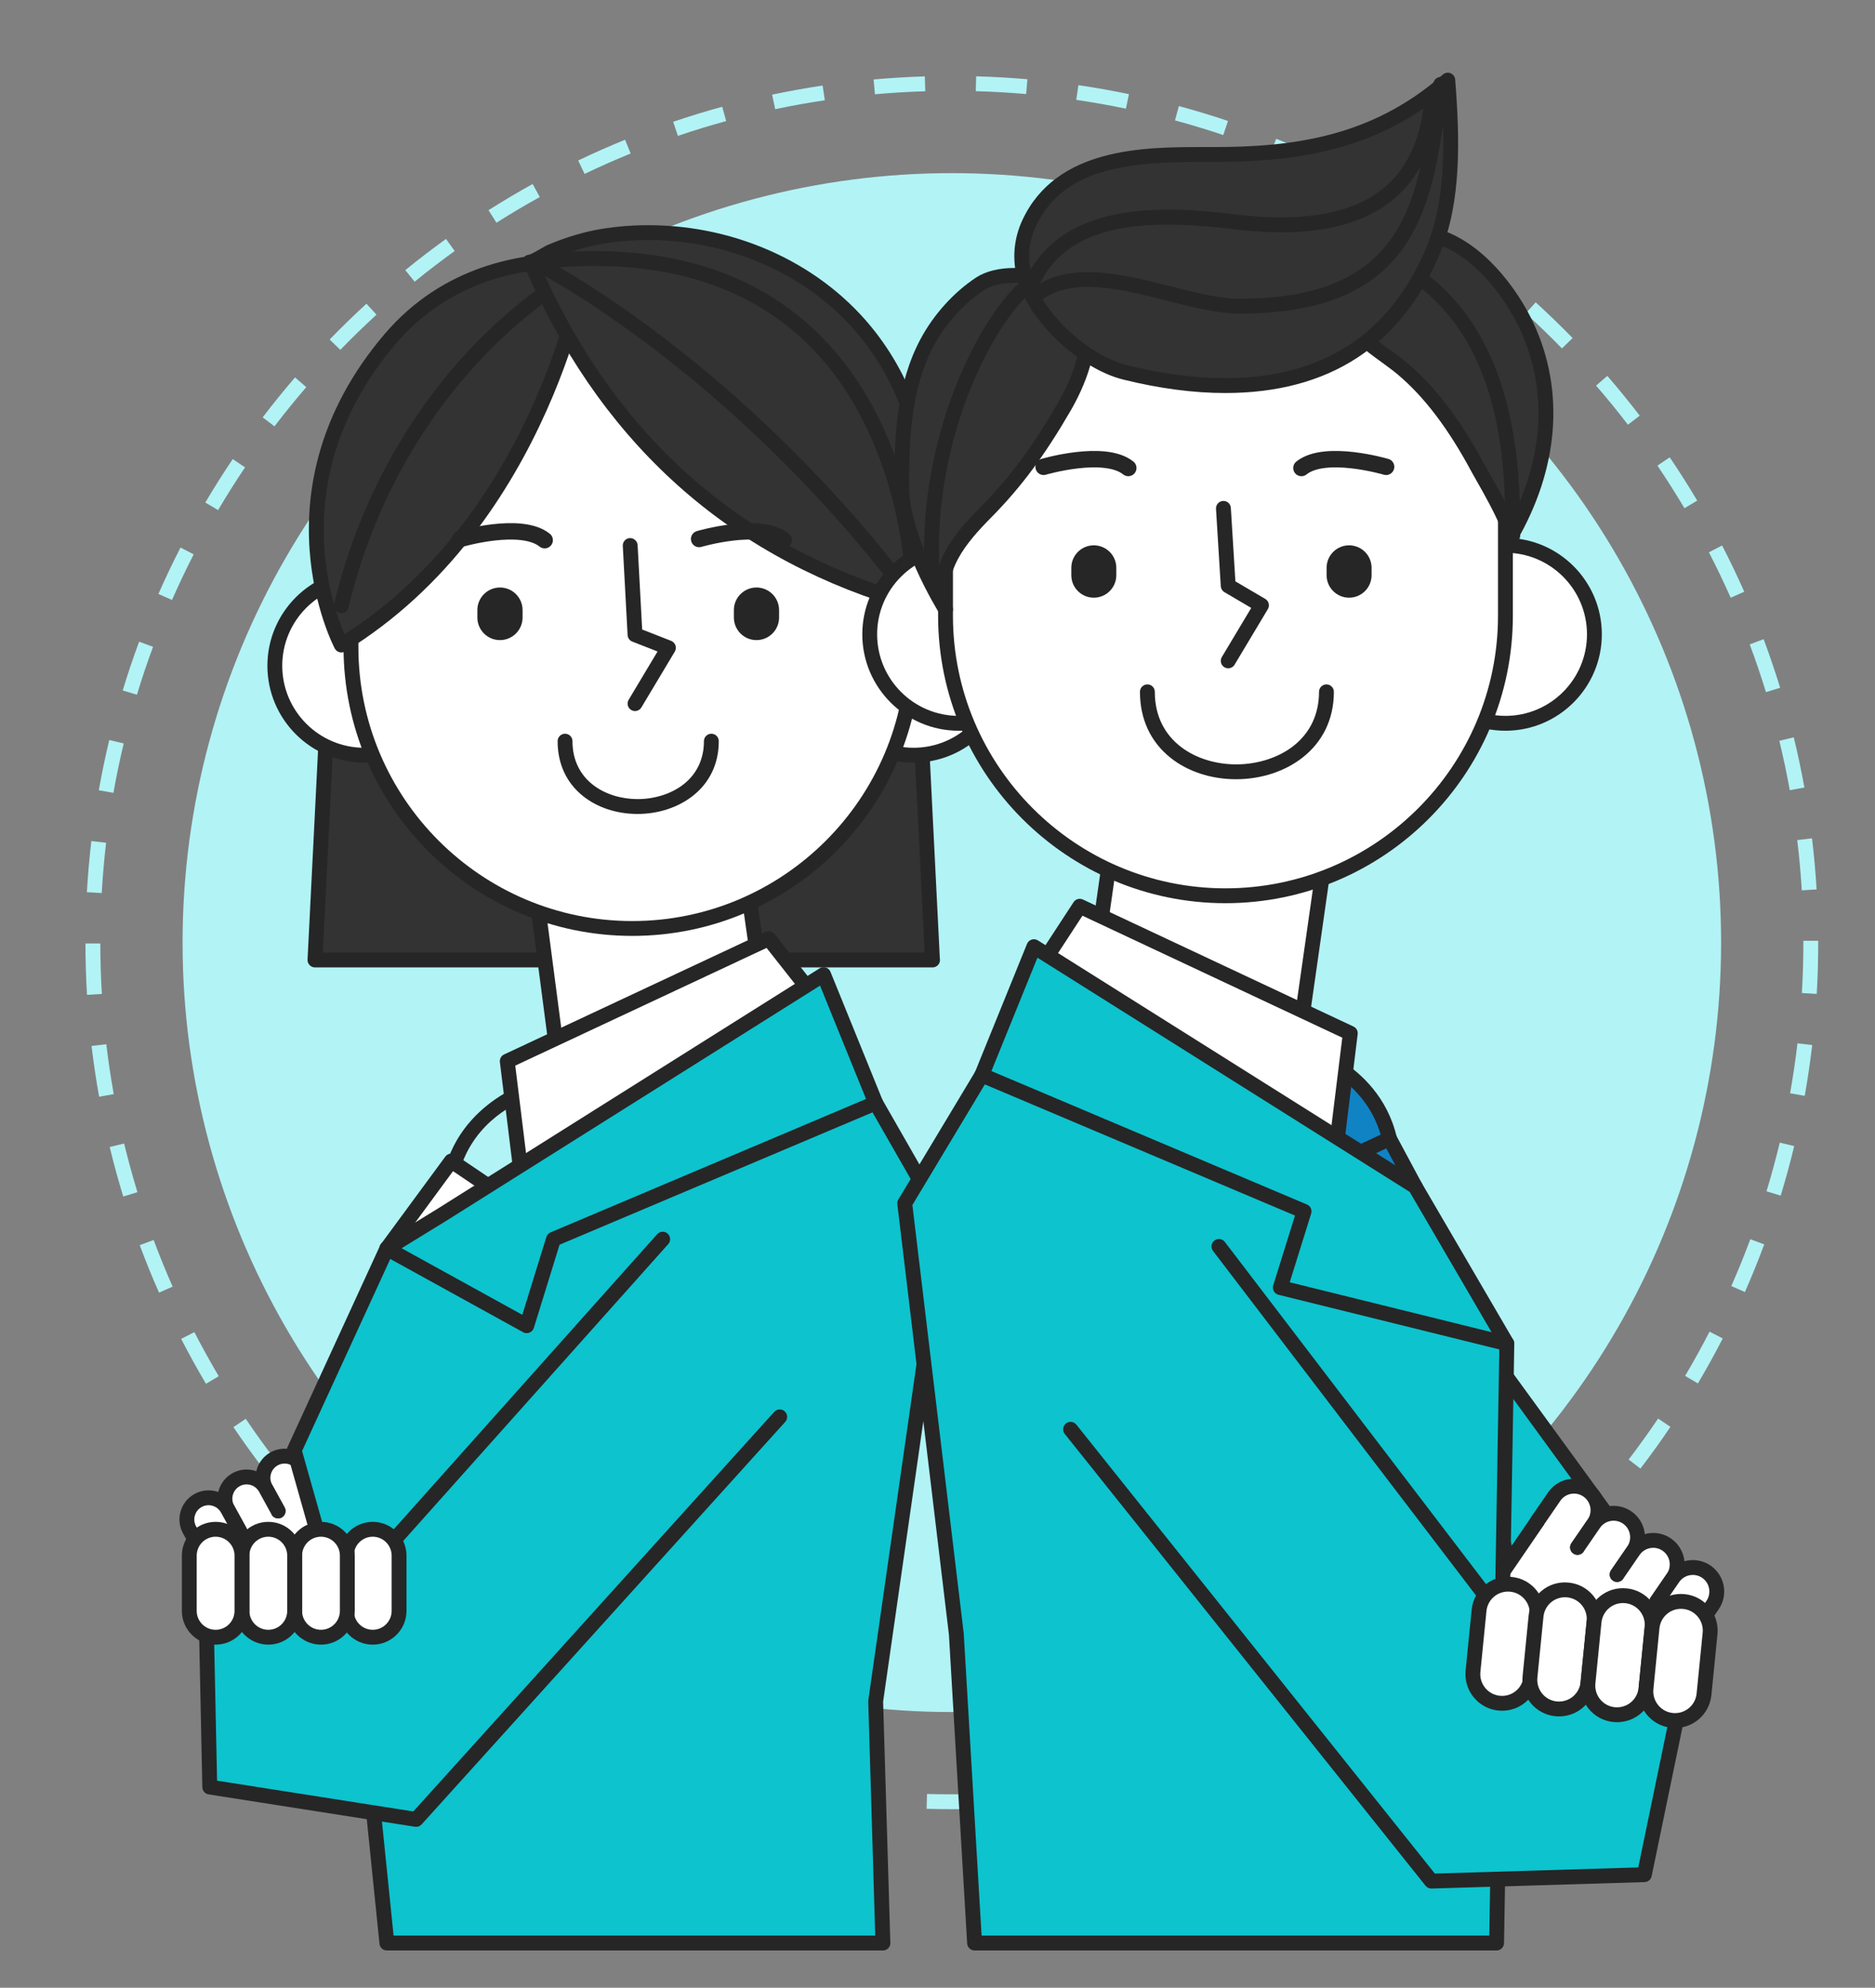 <?xml version="1.0" encoding="iso-8859-1"?>
<!-- Generator: Adobe Illustrator 16.0.0, SVG Export Plug-In . SVG Version: 6.00 Build 0)  -->
<!DOCTYPE svg PUBLIC "-//W3C//DTD SVG 1.1//EN" "http://www.w3.org/Graphics/SVG/1.1/DTD/svg11.dtd">
<svg version="1.1" id="&#x5716;&#x5C64;_1" xmlns="http://www.w3.org/2000/svg" xmlns:xlink="http://www.w3.org/1999/xlink" x="0px"
	 y="0px" width="228.333px" height="242px" viewBox="0 0 228.333 242" style="enable-background:new 0 0 228.333 242;"
	 xml:space="preserve">
<rect x="0" y="0" width="228.333" height="242" fill="#808080" stroke="none"/>
<g>
	<g>
		<g>
			<g>
				<g>
					<g>
						<path style="fill:#B2F3F6;" d="M115.913,220.264c-1.025,0-2.061-0.015-3.076-0.045l0.053-1.808
							c2.027,0.058,4.1,0.057,6.146-0.002l0.053,1.807C118.032,220.248,116.965,220.264,115.913,220.264z M106.598,219.858
							c-2.07-0.181-4.16-0.427-6.209-0.729l0.264-1.789c2.014,0.296,4.066,0.537,6.102,0.716L106.598,219.858z M125.329,219.85
							l-0.16-1.803c2.035-0.181,4.088-0.423,6.102-0.723l0.264,1.789C129.487,219.418,127.397,219.667,125.329,219.85z
							 M94.235,218.035c-2.033-0.425-4.078-0.914-6.078-1.46l0.475-1.745c1.967,0.534,3.977,1.018,5.973,1.435L94.235,218.035z
							 M137.688,218.013l-0.369-1.771c1.992-0.418,4-0.902,5.971-1.439l0.477,1.745C141.76,217.095,139.717,217.588,137.688,218.013
							z M82.176,214.754c-1.971-0.663-3.947-1.396-5.875-2.179l0.681-1.676c1.893,0.768,3.834,1.487,5.77,2.141L82.176,214.754z
							 M149.745,214.722l-0.58-1.714c1.934-0.654,3.871-1.375,5.758-2.142l0.682,1.677
							C153.684,213.324,151.713,214.057,149.745,214.722z M70.574,210.053c-1.877-0.896-3.751-1.857-5.569-2.861l0.875-1.584
							c1.787,0.987,3.629,1.932,5.473,2.812L70.574,210.053z M161.315,210.022l-0.779-1.633c1.838-0.878,3.674-1.821,5.457-2.806
							l0.873,1.582C165.053,208.168,163.186,209.129,161.315,210.022z M59.62,204.007c-1.76-1.111-3.504-2.287-5.188-3.498
							l1.057-1.468c1.652,1.188,3.368,2.344,5.098,3.437L59.62,204.007z M172.243,203.985l-0.969-1.528
							c1.725-1.092,3.436-2.247,5.09-3.436l1.057,1.469C175.737,201.699,173.995,202.875,172.243,203.985z M49.464,196.714
							c-1.615-1.312-3.21-2.686-4.737-4.083l1.221-1.335c1.502,1.375,3.068,2.725,4.656,4.013L49.464,196.714z M182.385,196.695
							l-1.141-1.404c1.578-1.283,3.145-2.633,4.65-4.012l1.223,1.335C185.584,194.017,183.991,195.39,182.385,196.695z
							 M40.239,188.278c-1.449-1.491-2.869-3.042-4.222-4.61l1.37-1.182c1.329,1.541,2.726,3.064,4.149,4.53L40.239,188.278z
							 M191.604,188.259l-1.299-1.26c1.42-1.464,2.818-2.989,4.15-4.533l1.369,1.181
							C194.469,185.218,193.047,186.77,191.604,188.259z M32.075,178.821c-1.262-1.647-2.489-3.354-3.65-5.072l1.5-1.014
							c1.14,1.689,2.348,3.366,3.586,4.985L32.075,178.821z M199.77,178.794l-1.438-1.099c1.238-1.62,2.447-3.3,3.59-4.992
							l1.498,1.013C202.26,175.437,201.032,177.146,199.77,178.794z M25.083,168.471c-1.057-1.782-2.073-3.621-3.021-5.464
							l1.607-0.828c0.933,1.81,1.932,3.617,2.971,5.369L25.083,168.471z M206.766,168.43l-1.557-0.922
							c1.041-1.757,2.041-3.567,2.975-5.384l1.609,0.827C208.842,164.8,207.825,166.643,206.766,168.43z M19.367,157.375
							c-0.839-1.896-1.63-3.842-2.351-5.78l1.694-0.631c0.71,1.903,1.487,3.814,2.312,5.679L19.367,157.375z M212.491,157.302
							l-1.656-0.73c0.824-1.868,1.602-3.786,2.314-5.702l1.697,0.63C214.12,153.449,213.327,155.402,212.491,157.302z
							 M15.009,145.673c-0.607-1.983-1.163-4.012-1.65-6.029l1.758-0.426c0.479,1.983,1.025,3.977,1.621,5.927L15.009,145.673z
							 M216.85,145.566l-1.73-0.528c0.594-1.948,1.137-3.943,1.615-5.929l1.758,0.425
							C218.006,141.552,217.456,143.582,216.85,145.566z M12.071,133.526c-0.367-2.039-0.678-4.12-0.922-6.182l1.797-0.214
							c0.239,2.026,0.545,4.071,0.904,6.075L12.071,133.526z M219.774,133.415l-1.781-0.317c0.359-2.004,0.66-4.049,0.9-6.078
							l1.795,0.212C220.446,129.294,220.137,131.375,219.774,133.415z M10.595,121.119c-0.124-2.069-0.186-4.171-0.188-6.25
							l1.81-0.001c0.002,2.044,0.064,4.11,0.186,6.142L10.595,121.119z M221.237,121.004l-1.807-0.105
							c0.119-2.027,0.18-4.094,0.18-6.142v-0.221h1.807l0.002,0.215C221.418,116.84,221.358,118.942,221.237,121.004z
							 M12.388,108.725l-1.806-0.103c0.118-2.076,0.301-4.17,0.54-6.227l1.798,0.209C12.684,104.627,12.504,106.687,12.388,108.725z
							 M219.418,108.396c-0.125-2.043-0.311-4.101-0.553-6.118l1.797-0.216c0.246,2.053,0.436,4.147,0.561,6.225L219.418,108.396z
							 M13.812,96.527l-1.78-0.316c0.362-2.044,0.791-4.103,1.275-6.119l1.759,0.42C14.59,92.495,14.169,94.517,13.812,96.527z
							 M217.954,96.203c-0.363-2.014-0.791-4.035-1.271-6.011l1.758-0.428c0.488,2.011,0.924,4.069,1.295,6.116L217.954,96.203z
							 M16.674,84.583l-1.731-0.524c0.604-1.987,1.276-3.984,1.999-5.938l1.696,0.629C17.927,80.668,17.267,82.63,16.674,84.583z
							 M215.055,84.267c-0.6-1.95-1.266-3.908-1.979-5.815l1.695-0.634c0.725,1.942,1.402,3.933,2.012,5.918L215.055,84.267z
							 M20.946,73.044l-1.656-0.729c0.837-1.901,1.742-3.804,2.691-5.652l1.608,0.826C22.658,69.307,21.769,71.175,20.946,73.044z
							 M210.758,72.774c-0.824-1.865-1.719-3.726-2.652-5.533l1.607-0.83c0.951,1.839,1.857,3.732,2.699,5.629L210.758,72.774z
							 M26.56,62.103l-1.558-0.921c1.057-1.789,2.181-3.568,3.34-5.29l1.5,1.011C28.703,58.595,27.598,60.345,26.56,62.103z
							 M205.129,61.874c-1.041-1.752-2.148-3.496-3.291-5.184l1.498-1.015c1.162,1.718,2.289,3.492,3.348,5.274L205.129,61.874z
							 M33.426,51.908l-1.438-1.098c1.26-1.65,2.585-3.286,3.939-4.858l1.371,1.181C35.966,48.679,34.663,50.285,33.426,51.908z
							 M198.247,51.708c-1.242-1.619-2.547-3.222-3.881-4.762l1.369-1.185c1.355,1.568,2.684,3.198,3.947,4.846L198.247,51.708z
							 M41.444,42.594l-1.301-1.259c1.447-1.491,2.955-2.959,4.481-4.358l1.224,1.334C44.347,39.687,42.865,41.128,41.444,42.594z
							 M190.211,42.421c-1.426-1.464-2.91-2.902-4.414-4.275l1.219-1.336c1.531,1.396,3.041,2.86,4.492,4.348L190.211,42.421z
							 M50.496,34.293l-1.141-1.403c1.606-1.309,3.276-2.588,4.959-3.8l1.057,1.468C53.719,31.75,52.077,33.005,50.496,34.293z
							 M181.137,34.137c-1.588-1.285-3.232-2.539-4.891-3.727l1.055-1.471c1.686,1.208,3.359,2.484,4.975,3.792L181.137,34.137z
							 M60.458,27.118l-0.969-1.528c1.751-1.109,3.559-2.182,5.371-3.187l0.876,1.583C63.956,24.972,62.179,26.026,60.458,27.118z
							 M171.147,26.979c-1.73-1.091-3.512-2.143-5.297-3.125l0.871-1.586c1.816,1.002,3.631,2.071,5.391,3.181L171.147,26.979z
							 M71.19,21.172l-0.781-1.632c1.869-0.896,3.79-1.745,5.708-2.526L76.8,18.69C74.914,19.458,73.027,20.292,71.19,21.172z
							 M160.374,21.049c-1.848-0.878-3.742-1.711-5.633-2.475l0.676-1.678c1.926,0.777,3.854,1.624,5.732,2.517L160.374,21.049z
							 M82.557,16.542l-0.582-1.714c1.969-0.667,3.979-1.283,5.977-1.831l0.479,1.744C86.465,15.279,84.489,15.884,82.557,16.542z
							 M148.967,16.439c-1.932-0.647-3.91-1.248-5.879-1.781l0.473-1.746c2.006,0.543,4.018,1.153,5.982,1.813L148.967,16.439z
							 M94.401,13.293l-0.373-1.77c2.029-0.429,4.1-0.802,6.15-1.108l0.268,1.791C98.43,12.507,96.395,12.873,94.401,13.293z
							 M137.112,13.23c-1.994-0.416-4.029-0.774-6.049-1.071l0.262-1.789c2.057,0.302,4.127,0.668,6.156,1.089L137.112,13.23z
							 M106.547,11.478l-0.162-1.802c2.063-0.185,4.162-0.311,6.24-0.375l0.055,1.809C110.639,11.173,108.573,11.295,106.547,11.478
							z M124.959,11.45c-2.025-0.175-4.09-0.293-6.133-0.35l0.049-1.809c2.08,0.058,4.178,0.178,6.242,0.355L124.959,11.45z"/>
					</g>
				</g>
			</g>
			<g>
				<circle style="fill:#B2F3F6;" cx="115.913" cy="114.757" r="93.679"/>
			</g>
		</g>
		<g>
			<g>
				<g>
					<g>
						<g>
							<polygon style="fill:#333333;" points="113.555,116.875 38.356,116.875 40.659,70.947 111.252,70.947 							"/>
							<path style="fill:#262626;" d="M113.565,117.78c-0.002,0-0.006,0.001-0.01,0H38.356c-0.248,0-0.484-0.102-0.654-0.28
								c-0.172-0.18-0.262-0.422-0.249-0.669l2.304-45.929c0.025-0.481,0.422-0.859,0.902-0.859h70.593
								c0.482,0,0.879,0.378,0.904,0.859l2.295,45.791c0.012,0.059,0.018,0.12,0.018,0.183
								C114.469,117.375,114.065,117.78,113.565,117.78z M39.308,115.971h73.296l-2.211-44.12H41.521L39.308,115.971z"/>
						</g>
						<g>
							<polygon style="fill:#FFFFFF;" points="68.547,133.621 94.026,128.844 90.547,104.461 65.069,107.054 							"/>
							<path style="fill:#262626;" d="M68.547,134.526c-0.188,0-0.375-0.06-0.53-0.174c-0.202-0.145-0.334-0.367-0.367-0.614
								l-3.477-26.566c-0.033-0.242,0.035-0.486,0.187-0.678c0.152-0.192,0.376-0.315,0.618-0.34l25.478-2.593
								c0.477-0.045,0.918,0.292,0.988,0.772l3.479,24.383c0.068,0.479-0.254,0.928-0.729,1.017l-25.48,4.777
								C68.658,134.521,68.603,134.526,68.547,134.526z M66.086,107.86l3.233,24.696l23.689-4.441l-3.234-22.666L66.086,107.86z"/>
						</g>
						<g>
							<path style="fill:#262626;" d="M54.581,148.766c-0.14,0-0.279-0.032-0.409-0.099c-0.283-0.144-0.472-0.426-0.492-0.743
								c-0.845-12.261,10.073-15.929,10.185-15.965c0.275-0.087,0.575-0.04,0.81,0.131c0.233,0.169,0.373,0.441,0.373,0.731v9.024
								c0,0.311-0.161,0.6-0.423,0.766l-9.561,6.015C54.918,148.719,54.749,148.766,54.581,148.766z M63.237,134.175
								c-2.411,1.16-7.643,4.541-7.793,12.074l7.793-4.903V134.175z"/>
						</g>
						<g>
							<polygon style="fill:#FFFFFF;" points="63.428,142.664 102.084,125.028 93.618,114.281 61.771,129.195 							"/>
							<path style="fill:#262626;" d="M63.428,143.569c-0.151,0-0.304-0.039-0.441-0.115c-0.251-0.142-0.421-0.394-0.456-0.68
								l-1.657-13.469c-0.047-0.389,0.161-0.764,0.515-0.929l31.847-14.915c0.379-0.179,0.834-0.071,1.094,0.259l8.467,10.748
								c0.172,0.218,0.234,0.503,0.168,0.772c-0.064,0.27-0.252,0.495-0.502,0.61l-38.658,17.635
								C63.685,143.541,63.557,143.569,63.428,143.569z M62.749,129.735l1.426,11.595l36.486-16.646l-7.311-9.279L62.749,129.735z"
								/>
						</g>
						<g>
							<polyline style="fill:#0DC3CE;" points="64.328,145.406 25.97,188.361 34.3,216.05 78.579,167.04 							"/>
							<path style="fill:#262626;" d="M34.3,216.955c-0.066,0-0.134-0.008-0.199-0.022c-0.319-0.071-0.574-0.31-0.668-0.622
								l-8.328-27.688c-0.092-0.302-0.019-0.628,0.191-0.863l38.357-42.955c0.332-0.372,0.903-0.405,1.278-0.072
								c0.372,0.331,0.404,0.904,0.071,1.278l-38.021,42.577l7.722,25.667l43.206-47.819c0.336-0.37,0.908-0.399,1.277-0.065
								c0.371,0.335,0.4,0.907,0.064,1.277l-44.28,49.01C34.796,216.848,34.553,216.955,34.3,216.955z"/>
						</g>
						<g>
							<g>
								<g>
									<path style="fill:#FFFFFF;" d="M47.959,194.174l4.001-10.524c0.55-1.45-0.179-3.072-1.629-3.625l0,0
										c-1.451-0.551-3.076,0.179-3.627,1.63l-3.362,8.85"/>
									<path style="fill:#262626;" d="M47.959,195.08c-0.106,0-0.215-0.019-0.321-0.06c-0.467-0.177-0.703-0.7-0.523-1.167
										l3.999-10.523c0.374-0.982-0.122-2.085-1.104-2.459s-2.086,0.122-2.459,1.105l-3.363,8.85
										c-0.177,0.467-0.7,0.702-1.167,0.524c-0.467-0.177-0.7-0.701-0.523-1.166l3.361-8.85c0.728-1.916,2.878-2.883,4.794-2.154
										c1.915,0.728,2.881,2.878,2.152,4.792l-3.999,10.524C48.668,194.858,48.323,195.08,47.959,195.08z"/>
								</g>
								<g>
									<path style="fill:#FFFFFF;" d="M24.491,188.846l4.044,7.385c2.801,5.115,9.22,6.994,14.335,4.192l0,0
										c5.116-2.802,6.994-9.221,4.191-14.336l-4.042-7.385"/>
									<path style="fill:#262626;" d="M37.814,202.63c-1.081,0-2.167-0.154-3.233-0.466c-2.94-0.859-5.369-2.813-6.839-5.498
										l-4.044-7.386c-0.24-0.438-0.079-0.989,0.359-1.229c0.438-0.238,0.987-0.078,1.228,0.36l4.044,7.385
										c1.238,2.263,3.283,3.906,5.76,4.631c2.476,0.724,5.086,0.44,7.348-0.8c4.67-2.557,6.39-8.437,3.832-13.107l-4.042-7.384
										c-0.241-0.438-0.079-0.987,0.358-1.228c0.438-0.239,0.988-0.079,1.229,0.359l4.043,7.383
										c3.035,5.546,0.994,12.527-4.552,15.564C41.593,202.154,39.714,202.63,37.814,202.63z"/>
								</g>
								<g>
									<g>
										<path style="fill:#FFFFFF;" d="M38.501,181.42l-1.523-2.769c-0.698-1.279-0.229-2.883,1.049-3.584
											c1.279-0.701,2.884-0.23,3.583,1.049l1.524,2.769"/>
										<path style="fill:#262626;" d="M38.502,182.325c-0.319,0-0.628-0.169-0.794-0.469l-1.522-2.769
											c-0.938-1.717-0.308-3.875,1.406-4.813c0.829-0.454,1.79-0.559,2.698-0.293c0.907,0.266,1.658,0.87,2.113,1.7l1.523,2.767
											c0.24,0.438,0.08,0.989-0.356,1.229c-0.438,0.242-0.989,0.082-1.229-0.354l-1.523-2.771
											c-0.224-0.408-0.591-0.702-1.035-0.833c-0.446-0.13-0.914-0.079-1.321,0.143c-0.839,0.459-1.148,1.517-0.689,2.357
											l1.521,2.766c0.241,0.438,0.081,0.988-0.356,1.229C38.799,182.289,38.649,182.325,38.502,182.325z"/>
									</g>
									<g>
										<path style="fill:#FFFFFF;" d="M33.869,183.957l-1.522-2.769c-0.699-1.28-0.23-2.884,1.047-3.585
											c1.28-0.699,2.886-0.23,3.584,1.049l1.523,2.769"/>
										<path style="fill:#262626;" d="M33.87,184.861c-0.32,0-0.629-0.168-0.793-0.468l-1.523-2.769
											c-0.939-1.717-0.307-3.876,1.406-4.814c0.831-0.454,1.789-0.558,2.699-0.293c0.908,0.266,1.659,0.87,2.112,1.701
											l1.521,2.766c0.241,0.438,0.081,0.988-0.356,1.229c-0.437,0.242-0.986,0.081-1.229-0.356l-1.522-2.769
											c-0.225-0.408-0.591-0.703-1.036-0.833c-0.444-0.132-0.914-0.079-1.321,0.142c-0.837,0.461-1.147,1.519-0.688,2.357
											l1.521,2.768c0.241,0.438,0.083,0.987-0.355,1.229C34.167,184.826,34.018,184.861,33.87,184.861z"/>
									</g>
									<g>
										<path style="fill:#FFFFFF;" d="M29.236,186.493l-1.522-2.77c-0.699-1.277-0.23-2.883,1.05-3.584
											c1.277-0.7,2.884-0.231,3.583,1.049l1.522,2.769"/>
										<path style="fill:#262626;" d="M29.237,187.398c-0.319,0-0.628-0.171-0.795-0.471l-1.521-2.769
											c-0.455-0.831-0.559-1.789-0.293-2.698c0.268-0.909,0.871-1.659,1.701-2.115c0.831-0.454,1.787-0.558,2.696-0.292
											c0.909,0.267,1.661,0.87,2.114,1.7l1.521,2.768c0.241,0.438,0.083,0.987-0.355,1.229c-0.438,0.24-0.988,0.08-1.229-0.356
											l-1.523-2.769c-0.224-0.41-0.591-0.705-1.035-0.835c-0.445-0.13-0.915-0.08-1.32,0.144
											c-0.406,0.223-0.703,0.59-0.834,1.035c-0.129,0.445-0.079,0.914,0.144,1.321l1.521,2.768
											c0.241,0.438,0.081,0.987-0.356,1.229C29.533,187.361,29.384,187.398,29.237,187.398z"/>
									</g>
									<g>
										<path style="fill:#FFFFFF;" d="M24.604,189.028l-1.521-2.77c-0.701-1.278-0.231-2.884,1.047-3.583
											c1.28-0.7,2.885-0.229,3.584,1.048l1.522,2.77"/>
										<path style="fill:#262626;" d="M24.605,189.931c-0.318,0-0.628-0.169-0.793-0.469l-1.522-2.769
											c-0.455-0.83-0.561-1.789-0.294-2.698c0.267-0.908,0.87-1.66,1.701-2.114c0.83-0.454,1.787-0.558,2.696-0.293
											c0.909,0.268,1.659,0.87,2.114,1.701l1.521,2.768c0.241,0.438,0.081,0.987-0.356,1.229s-0.988,0.08-1.23-0.358
											l-1.521-2.769c-0.224-0.407-0.59-0.703-1.035-0.833c-0.444-0.13-0.912-0.08-1.32,0.143
											c-0.407,0.224-0.703,0.59-0.833,1.036c-0.13,0.444-0.078,0.914,0.144,1.32l1.521,2.767
											c0.24,0.438,0.081,0.988-0.356,1.229C24.902,189.896,24.753,189.931,24.605,189.931z"/>
									</g>
								</g>
							</g>
						</g>
						<g>
							<polygon style="fill:#0DC3CE;" points="106.635,134.281 114.991,148.868 106.635,207.12 107.516,236.558 47.112,236.558 
								43.912,205.163 35.824,176.582 47.11,152.012 53.869,147.863 93.993,129.769 							"/>
							<path style="fill:#262626;" d="M107.526,237.462c-0.004,0-0.006,0.001-0.01,0H47.112c-0.465,0-0.854-0.351-0.9-0.813
								l-3.192-31.317l-8.065-28.504c-0.059-0.207-0.041-0.429,0.048-0.624l11.287-24.57c0.074-0.161,0.195-0.299,0.348-0.393
								l6.759-4.15c0.032-0.021,0.067-0.039,0.102-0.055l40.125-18.093c0.213-0.097,0.455-0.105,0.676-0.027l12.643,4.513
								c0.205,0.072,0.373,0.215,0.48,0.402l8.354,14.586c0.102,0.177,0.141,0.379,0.111,0.579l-8.344,58.174l0.875,29.224
								c0.008,0.054,0.014,0.108,0.014,0.164C108.43,237.058,108.024,237.462,107.526,237.462z M47.929,235.654h58.654l-0.85-28.508
								c-0.002-0.051,0.002-0.103,0.008-0.155l8.311-57.944l-8.033-14.026l-11.984-4.277l-39.741,17.92l-6.476,3.978l-11.032,24.017
								l7.997,28.26c0.016,0.05,0.025,0.103,0.03,0.153L47.929,235.654z"/>
						</g>
						<g>
							<polygon style="fill:#FFFFFF;" points="54.957,141.35 47.11,152.012 57.914,154.485 59.767,144.601 							"/>
							<path style="fill:#262626;" d="M57.914,155.389c-0.068,0-0.136-0.007-0.202-0.022l-10.804-2.472
								c-0.296-0.069-0.54-0.282-0.646-0.568c-0.106-0.285-0.061-0.604,0.119-0.85l7.847-10.662
								c0.288-0.392,0.833-0.484,1.233-0.214l4.811,3.248c0.299,0.203,0.45,0.563,0.383,0.917l-1.853,9.886
								c-0.045,0.242-0.187,0.455-0.393,0.589C58.262,155.338,58.089,155.389,57.914,155.389z M48.655,151.439l8.543,1.954
								l1.57-8.376l-3.598-2.432L48.655,151.439z"/>
						</g>
						<g>
							<polygon style="fill:#0DC3CE;" points="53.869,147.863 100.293,118.656 106.635,134.281 67.399,150.871 64.142,161.402 
								47.11,152.012 							"/>
							<path style="fill:#262626;" d="M64.142,162.307c-0.15,0-0.301-0.037-0.436-0.112l-17.032-9.39
								c-0.282-0.156-0.46-0.449-0.468-0.771s0.157-0.622,0.431-0.792l6.759-4.15l46.416-29.202c0.229-0.142,0.506-0.176,0.76-0.095
								c0.254,0.082,0.461,0.273,0.561,0.521l6.344,15.625c0.186,0.457-0.031,0.98-0.486,1.173l-38.851,16.427l-3.131,10.129
								c-0.082,0.261-0.273,0.471-0.527,0.572C64.372,162.287,64.257,162.307,64.142,162.307z M48.907,151.97l14.699,8.104
								l2.928-9.471c0.078-0.255,0.266-0.461,0.513-0.565l38.417-16.243l-5.602-13.799L54.35,148.627L48.907,151.97z"/>
						</g>
					</g>
					<g>
						<g>
							<circle style="fill:#FFFFFF;" cx="44.353" cy="81.056" r="10.887"/>
							<path style="fill:#262626;" d="M44.353,92.847c-6.501,0-11.79-5.289-11.79-11.791c0-6.5,5.289-11.789,11.79-11.789
								s11.791,5.289,11.791,11.789C56.144,87.558,50.854,92.847,44.353,92.847z M44.353,71.075c-5.503,0-9.982,4.478-9.982,9.981
								s4.479,9.982,9.982,9.982s9.981-4.479,9.981-9.982S49.855,71.075,44.353,71.075z"/>
						</g>
						<g>
							<circle style="fill:#FFFFFF;" cx="111.253" cy="81.056" r="10.886"/>
							<path style="fill:#262626;" d="M111.254,92.847c-6.502,0-11.791-5.289-11.791-11.791c0-6.5,5.289-11.789,11.791-11.789
								c6.5,0,11.791,5.289,11.791,11.789C123.045,87.558,117.754,92.847,111.254,92.847z M111.254,71.075
								c-5.504,0-9.982,4.478-9.982,9.981s4.479,9.982,9.982,9.982s9.98-4.479,9.98-9.982S116.758,71.075,111.254,71.075z"/>
						</g>
						<g>
							<path style="fill:#FFFFFF;" d="M111.254,78.783c0,18.92-15.338,34.256-34.257,34.256l0,0
								c-18.921,0-34.257-15.336-34.257-34.256V64.124c0-18.92,15.336-34.257,34.257-34.257l0,0
								c18.919,0,34.257,15.337,34.257,34.257V78.783z"/>
							<path style="fill:#262626;" d="M76.997,113.943c-19.389,0-35.162-15.773-35.162-35.16V64.124
								c0-19.388,15.773-35.161,35.162-35.161c19.388,0,35.162,15.773,35.162,35.161v14.659
								C112.159,98.169,96.385,113.943,76.997,113.943z M76.997,30.772c-18.392,0-33.353,14.962-33.353,33.352v14.659
								c0,18.391,14.961,33.352,33.353,33.352c18.39,0,33.353-14.961,33.353-33.352V64.124
								C110.35,45.734,95.387,30.772,76.997,30.772z"/>
						</g>
						<g>
							<path style="fill:#262626;" d="M77.642,99.096c-2.527,0-4.886-0.771-6.642-2.175c-2.024-1.619-3.095-3.931-3.095-6.686
								c0-0.499,0.405-0.904,0.904-0.904s0.905,0.405,0.905,0.904c0,4.846,4.108,7.052,7.927,7.052c2.111,0,4.156-0.658,5.613-1.808
								c1.613-1.272,2.469-3.086,2.469-5.244c0-0.499,0.404-0.904,0.902-0.904c0.5,0,0.906,0.405,0.906,0.904
								C87.532,96.053,82.557,99.096,77.642,99.096z"/>
						</g>
						<g>
							<path style="fill:#262626;" d="M77.33,86.568c-0.157,0-0.317-0.042-0.463-0.129c-0.429-0.257-0.567-0.813-0.312-1.241
								l3.521-5.882l-3.075-1.202c-0.33-0.13-0.555-0.44-0.573-0.794l-0.585-10.857c-0.028-0.5,0.355-0.926,0.854-0.952
								c0.472-0.026,0.924,0.354,0.951,0.854l0.554,10.276l3.529,1.381c0.246,0.098,0.438,0.298,0.525,0.55
								c0.084,0.253,0.057,0.528-0.08,0.757l-4.07,6.8C77.938,86.411,77.639,86.567,77.33,86.568z"/>
						</g>
						<g>
							<path style="fill:#333333;" d="M71.353,31.902c0,0-4.721,31.253-29.784,46.63c0,0-9.981-18.468,5.889-37.199
								C57.085,29.968,71.353,31.902,71.353,31.902z"/>
							<path style="fill:#262626;" d="M41.568,79.436c-0.079,0-0.157-0.011-0.235-0.032c-0.239-0.064-0.442-0.225-0.562-0.443
								c-0.103-0.19-10.088-19.23,5.995-38.212c7.278-8.593,16.994-9.876,22.137-9.876c1.574,0,2.531,0.128,2.572,0.133
								c0.24,0.033,0.457,0.16,0.602,0.354c0.146,0.193,0.207,0.438,0.171,0.679C72.2,32.353,67.171,63.885,42.04,79.302
								C41.897,79.391,41.732,79.436,41.568,79.436z M68.903,32.682c-4.83,0-13.949,1.2-20.758,9.235
								c-13.34,15.746-7.852,31.472-6.191,35.305c21.289-13.639,27.302-39.253,28.332-44.503
								C69.918,32.699,69.45,32.682,68.903,32.682z"/>
						</g>
						<g>
							<path style="fill:#262626;" d="M41.569,74.655c-0.069,0-0.139-0.007-0.209-0.024c-0.486-0.114-0.787-0.602-0.673-1.087
								c4.407-18.685,16.424-34.745,32.142-42.961c0.443-0.229,0.989-0.06,1.221,0.383c0.232,0.442,0.06,0.988-0.383,1.22
								c-15.259,7.978-26.93,23.594-31.219,41.772C42.351,74.375,41.979,74.655,41.569,74.655z"/>
						</g>
						<g>
							<path style="fill:#333333;" d="M64.503,31.904c0.883,0.241,9.874,31.267,46.751,41.624c0.32,0.09,1.525-9.13,1.533-9.4
								c0.256-8.361-1.658-16.379-6.861-23.102c-7.49-9.676-20.602-14.225-32.57-12.255c-2.195,0.362-4.307,1.041-6.353,1.905
								C66.671,30.817,64.829,31.994,64.503,31.904z"/>
							<path style="fill:#262626;" d="M111.258,74.432c-0.082,0-0.168-0.012-0.248-0.034c-21.455-6.026-37.096-19.646-46.492-40.486
								c-0.251-0.559-0.512-1.135-0.631-1.344c-0.239-0.222-0.35-0.566-0.257-0.904c0.108-0.396,0.464-0.656,0.854-0.664
								c0.3-0.107,1.097-0.565,1.449-0.767c0.383-0.221,0.573-0.329,0.715-0.39c2.309-0.976,4.453-1.617,6.56-1.965
								c1.869-0.308,3.793-0.463,5.719-0.463c11.023,0,21.383,4.88,27.713,13.057c4.963,6.41,7.336,14.379,7.051,23.684
								c-0.006,0.228-0.346,2.807-0.654,4.904C112.299,74.082,112.182,74.432,111.258,74.432z M65.808,32.373
								c0.104,0.224,0.222,0.487,0.361,0.797c9.039,20.053,24.005,33.253,44.486,39.245c0.412-2.063,1.182-7.755,1.23-8.34
								c0.27-8.848-1.975-16.425-6.674-22.496c-5.99-7.735-15.814-12.354-26.283-12.354c-1.828,0-3.654,0.147-5.425,0.439
								c-1.964,0.324-3.975,0.928-6.147,1.845c-0.087,0.041-0.28,0.155-0.52,0.291C66.425,32.039,66.088,32.227,65.808,32.373z"/>
						</g>
						<g>
							<path style="fill:#262626;" d="M63.638,75.179c0,1.52-1.232,2.752-2.754,2.752l0,0c-1.52,0-2.752-1.232-2.752-2.752V74.28
								c0-1.521,1.232-2.753,2.752-2.753l0,0c1.521,0,2.754,1.232,2.754,2.753V75.179z"/>
						</g>
						<g>
							<path style="fill:#262626;" d="M94.874,75.179c0,1.52-1.23,2.752-2.754,2.752l0,0c-1.52,0-2.75-1.232-2.75-2.752V74.28
								c0-1.521,1.23-2.753,2.75-2.753l0,0c1.523,0,2.754,1.232,2.754,2.753V75.179z"/>
						</g>
						<g>
							<path style="fill:#262626;" d="M111.338,74.212c-0.275,0-0.547-0.126-0.725-0.363c-21.168-28.335-44.843-40.562-45.08-40.681
								c-0.445-0.228-0.623-0.772-0.396-1.217c0.226-0.445,0.771-0.622,1.216-0.397c0.241,0.123,24.29,12.542,45.709,41.212
								c0.299,0.399,0.217,0.967-0.184,1.266C111.717,74.154,111.526,74.212,111.338,74.212z"/>
						</g>
						<g>
							<path style="fill:#262626;" d="M111.254,73.075c-0.002,0-0.002,0-0.002,0c-0.5-0.001-0.904-0.406-0.902-0.905
								c0-0.195-0.129-19.741-13.055-31.281c-7.746-6.913-18.512-9.636-32.01-8.085c-0.493,0.059-0.944-0.3-1.002-0.796
								c-0.057-0.497,0.298-0.945,0.796-1.003c14.037-1.609,25.285,1.265,33.431,8.544c13.533,12.092,13.648,31.792,13.648,32.624
								C112.157,72.67,111.752,73.075,111.254,73.075z"/>
						</g>
					</g>
				</g>
				<g>
					<polyline style="fill:#0DC3CE;" points="80.702,150.864 42.344,193.82 25,191.674 25.545,217.568 50.672,221.507 
						94.954,172.499 					"/>
					<path style="fill:#262626;" d="M50.672,222.412c-0.045,0-0.093-0.003-0.14-0.011l-25.127-3.939
						c-0.434-0.067-0.756-0.436-0.765-0.874l-0.545-25.895c-0.005-0.262,0.103-0.515,0.298-0.69
						c0.194-0.175,0.457-0.261,0.717-0.227l16.874,2.088l38.043-42.603c0.332-0.373,0.904-0.406,1.277-0.072
						c0.371,0.333,0.404,0.904,0.072,1.276l-38.359,42.956c-0.198,0.223-0.487,0.336-0.786,0.295L25.926,192.7l0.509,24.092
						l23.895,3.747l43.953-48.647c0.336-0.369,0.908-0.399,1.279-0.064c0.369,0.335,0.398,0.907,0.064,1.278l-44.282,49.01
						C51.17,222.305,50.927,222.412,50.672,222.412z"/>
				</g>
				<g>
					<g>
						<path style="fill:#FFFFFF;" d="M42.181,196.119c0,1.772,1.438,3.209,3.209,3.209l0,0c1.771,0,3.207-1.437,3.207-3.209v-6.727
							c0-1.771-1.436-3.206-3.207-3.206l0,0c-1.771,0-3.209,1.435-3.209,3.206V196.119z"/>
						<path style="fill:#262626;" d="M45.39,200.231c-2.268,0-4.113-1.845-4.113-4.112v-6.727c0-2.266,1.846-4.111,4.113-4.111
							s4.111,1.846,4.111,4.111v6.727C49.501,198.386,47.657,200.231,45.39,200.231z M45.39,187.09c-1.27,0-2.303,1.033-2.303,2.302
							v6.727c0,1.271,1.033,2.304,2.303,2.304s2.303-1.033,2.303-2.304v-6.727C47.692,188.124,46.659,187.09,45.39,187.09z"/>
					</g>
					<g>
						<path style="fill:#FFFFFF;" d="M35.88,196.119c0,1.772,1.437,3.209,3.207,3.209l0,0c1.772,0,3.207-1.437,3.207-3.209v-6.727
							c0-1.771-1.435-3.206-3.207-3.206l0,0c-1.771,0-3.207,1.435-3.207,3.206V196.119z"/>
						<path style="fill:#262626;" d="M39.087,200.231c-2.267,0-4.11-1.845-4.11-4.112v-6.727c0-2.266,1.844-4.111,4.11-4.111
							c2.268,0,4.113,1.846,4.113,4.111v6.727C43.2,198.386,41.354,200.231,39.087,200.231z M39.087,187.09
							c-1.269,0-2.302,1.033-2.302,2.302v6.727c0,1.271,1.033,2.304,2.302,2.304c1.271,0,2.305-1.033,2.305-2.304v-6.727
							C41.392,188.124,40.358,187.09,39.087,187.09z"/>
					</g>
					<g>
						<path style="fill:#FFFFFF;" d="M29.466,196.119c0,1.772,1.436,3.209,3.207,3.209l0,0c1.771,0,3.207-1.437,3.207-3.209v-6.727
							c0-1.771-1.436-3.206-3.207-3.206l0,0c-1.771,0-3.207,1.435-3.207,3.206V196.119z"/>
						<path style="fill:#262626;" d="M32.673,200.231c-2.268,0-4.113-1.845-4.113-4.112v-6.727c0-2.266,1.846-4.111,4.113-4.111
							s4.112,1.846,4.112,4.111v6.727C36.785,198.386,34.94,200.231,32.673,200.231z M32.673,187.09
							c-1.27,0-2.304,1.033-2.304,2.302v6.727c0,1.271,1.034,2.304,2.304,2.304s2.304-1.033,2.304-2.304v-6.727
							C34.977,188.124,33.942,187.09,32.673,187.09z"/>
					</g>
					<g>
						<path style="fill:#FFFFFF;" d="M23.051,196.119c0,1.772,1.436,3.209,3.208,3.209l0,0c1.771,0,3.207-1.437,3.207-3.209v-6.727
							c0-1.771-1.437-3.206-3.207-3.206l0,0c-1.772,0-3.208,1.435-3.208,3.206V196.119z"/>
						<path style="fill:#262626;" d="M26.259,200.231c-2.268,0-4.113-1.845-4.113-4.112v-6.727c0-2.266,1.846-4.111,4.113-4.111
							c2.266,0,4.11,1.846,4.11,4.111v6.727C30.369,198.386,28.524,200.231,26.259,200.231z M26.259,187.09
							c-1.271,0-2.305,1.033-2.305,2.302v6.727c0,1.271,1.033,2.304,2.305,2.304c1.27,0,2.301-1.033,2.301-2.304v-6.727
							C28.56,188.124,27.528,187.09,26.259,187.09z"/>
					</g>
				</g>
			</g>
			<g>
				<g>
					<polyline style="fill:#0DC3CE;" points="167.616,145.898 205.145,197.41 192.938,226.989 149.547,168.161 					"/>
					<path style="fill:#262626;" d="M192.938,227.893c-0.285,0-0.557-0.136-0.729-0.368l-43.391-58.827
						c-0.295-0.403-0.211-0.97,0.191-1.266s0.969-0.21,1.266,0.191l42.438,57.538l11.402-27.629l-37.232-51.102
						c-0.293-0.403-0.203-0.97,0.201-1.264c0.402-0.294,0.969-0.205,1.262,0.198l37.531,51.511c0.184,0.255,0.225,0.587,0.105,0.879
						l-12.209,29.578c-0.125,0.302-0.402,0.514-0.727,0.553C193.01,227.891,192.973,227.893,192.938,227.893z"/>
				</g>
				<g>
					<g>
						<g>
							<path style="fill:#FFFFFF;" d="M180.293,201.401l-3.25-12.027c-0.447-1.661,0.531-3.367,2.189-3.815l0,0
								c1.66-0.449,3.367,0.534,3.816,2.192l2.732,10.114"/>
							<path style="fill:#262626;" d="M180.293,202.305c-0.398,0-0.764-0.266-0.873-0.669l-3.252-12.027
								c-0.576-2.138,0.691-4.346,2.83-4.924c1.035-0.28,2.117-0.141,3.049,0.395c0.93,0.534,1.596,1.399,1.875,2.436l2.732,10.113
								c0.131,0.481-0.154,0.979-0.639,1.109c-0.479,0.129-0.977-0.155-1.107-0.638l-2.732-10.114
								c-0.154-0.569-0.521-1.045-1.031-1.338c-0.512-0.294-1.105-0.371-1.676-0.217c-1.174,0.317-1.869,1.531-1.553,2.705
								l3.25,12.027c0.131,0.483-0.154,0.98-0.637,1.109C180.45,202.294,180.372,202.305,180.293,202.305z"/>
						</g>
						<g>
							<path style="fill:#FFFFFF;" d="M206.721,198.105l-5.264,7.691c-3.645,5.325-10.92,6.689-16.246,3.043l0,0
								c-5.326-3.646-6.689-10.921-3.043-16.247l5.26-7.688"/>
							<path style="fill:#262626;" d="M191.788,211.791c-2.516,0-4.967-0.755-7.086-2.204c-2.777-1.901-4.646-4.769-5.266-8.074
								c-0.619-3.307,0.086-6.655,1.986-9.431l5.26-7.688c0.283-0.411,0.844-0.519,1.258-0.235c0.412,0.282,0.518,0.845,0.234,1.257
								l-5.26,7.688c-1.627,2.377-2.23,5.245-1.701,8.076c0.531,2.831,2.133,5.286,4.508,6.913c2.377,1.627,5.246,2.231,8.078,1.7
								c2.83-0.529,5.285-2.132,6.912-4.508l5.262-7.689c0.283-0.412,0.846-0.52,1.258-0.236c0.412,0.282,0.52,0.845,0.236,1.258
								l-5.264,7.689c-1.898,2.775-4.766,4.646-8.072,5.265C193.35,211.718,192.565,211.791,191.788,211.791z"/>
						</g>
						<g>
							<g>
								<path style="fill:#FFFFFF;" d="M192.108,188.392l1.98-2.882c0.91-1.332,0.57-3.15-0.762-4.062
									c-1.33-0.912-3.15-0.569-4.061,0.761l-1.982,2.884"/>
								<path style="fill:#262626;" d="M192.106,189.296c-0.176,0-0.354-0.052-0.51-0.158c-0.412-0.283-0.518-0.848-0.234-1.259
									l1.982-2.881c0.625-0.917,0.389-2.177-0.529-2.804c-0.443-0.304-0.98-0.416-1.51-0.318c-0.529,0.1-0.988,0.4-1.293,0.844
									l-1.982,2.885c-0.283,0.412-0.844,0.517-1.258,0.234c-0.412-0.284-0.516-0.848-0.232-1.259l1.98-2.883
									c0.576-0.842,1.447-1.41,2.451-1.6c1.006-0.189,2.023,0.027,2.867,0.604c1.738,1.19,2.188,3.576,0.998,5.318l-1.982,2.883
									C192.676,189.16,192.395,189.296,192.106,189.296z"/>
							</g>
							<g>
								<path style="fill:#FFFFFF;" d="M196.93,191.693l1.98-2.881c0.912-1.333,0.572-3.151-0.762-4.063
									c-1.33-0.912-3.15-0.57-4.061,0.762l-1.98,2.882"/>
								<path style="fill:#262626;" d="M196.93,192.597c-0.176,0-0.355-0.051-0.512-0.158c-0.412-0.284-0.516-0.846-0.234-1.259
									l1.98-2.881c0.629-0.917,0.393-2.176-0.525-2.806c-0.445-0.303-0.979-0.416-1.512-0.316
									c-0.529,0.099-0.988,0.399-1.291,0.844l-1.982,2.883c-0.285,0.412-0.848,0.517-1.258,0.234
									c-0.412-0.283-0.518-0.848-0.234-1.259l1.982-2.881c0.574-0.842,1.445-1.41,2.451-1.6c1.002-0.186,2.021,0.026,2.865,0.604
									c1.74,1.191,2.188,3.578,0.996,5.319l-1.98,2.883C197.5,192.46,197.217,192.597,196.93,192.597z"/>
							</g>
							<g>
								<path style="fill:#FFFFFF;" d="M201.754,194.994l1.979-2.883c0.912-1.331,0.57-3.15-0.762-4.063
									c-1.33-0.91-3.148-0.569-4.061,0.764l-1.98,2.881"/>
								<path style="fill:#262626;" d="M201.752,195.898c-0.176,0-0.354-0.052-0.51-0.158c-0.412-0.283-0.516-0.847-0.234-1.258
									l1.98-2.883c0.627-0.916,0.391-2.176-0.529-2.804c-0.443-0.305-0.979-0.416-1.51-0.317
									c-0.527,0.099-0.988,0.399-1.293,0.844l-1.98,2.883c-0.283,0.411-0.846,0.517-1.258,0.234
									c-0.412-0.284-0.516-0.846-0.234-1.259l1.98-2.881c0.576-0.843,1.449-1.412,2.453-1.6c1.006-0.19,2.021,0.026,2.863,0.603
									c1.742,1.192,2.189,3.578,0.998,5.319l-1.98,2.884C202.325,195.761,202.042,195.898,201.752,195.898z"/>
							</g>
							<g>
								<path style="fill:#FFFFFF;" d="M206.577,198.294l1.979-2.883c0.912-1.332,0.572-3.151-0.76-4.062
									c-1.332-0.912-3.15-0.57-4.063,0.761l-1.979,2.883"/>
								<path style="fill:#262626;" d="M206.575,199.198c-0.176,0-0.354-0.052-0.51-0.158c-0.412-0.283-0.516-0.847-0.234-1.259
									l1.98-2.882c0.627-0.916,0.391-2.175-0.525-2.803c-0.92-0.628-2.178-0.393-2.807,0.525l-1.98,2.884
									c-0.281,0.411-0.844,0.518-1.256,0.234s-0.516-0.847-0.234-1.258l1.98-2.883c1.189-1.74,3.576-2.187,5.316-0.996
									c1.742,1.192,2.189,3.578,0.998,5.318l-1.98,2.885C207.147,199.06,206.864,199.198,206.575,199.198z"/>
							</g>
						</g>
					</g>
				</g>
				<g>
					<g>
						<polygon style="fill:#FFFFFF;" points="157.659,130.223 132.172,125.446 135.653,101.056 161.139,105.834 						"/>
						<path style="fill:#262626;" d="M157.659,131.128c-0.055,0-0.111-0.005-0.166-0.017l-25.486-4.777
							c-0.475-0.089-0.797-0.537-0.729-1.017l3.48-24.389c0.035-0.245,0.168-0.465,0.369-0.607c0.201-0.145,0.453-0.199,0.693-0.154
							l25.484,4.777c0.477,0.091,0.799,0.538,0.729,1.018l-3.479,24.389c-0.035,0.244-0.168,0.464-0.369,0.607
							C158.032,131.07,157.846,131.128,157.659,131.128z M133.192,124.716l23.705,4.443l3.225-22.597l-23.705-4.442L133.192,124.716
							z"/>
					</g>
					<g>
						<g>
							<circle style="fill:#FFFFFF;" cx="116.747" cy="77.227" r="10.834"/>
							<path style="fill:#262626;" d="M116.747,88.965c-6.473,0-11.738-5.266-11.738-11.738c0-6.475,5.266-11.739,11.738-11.739
								s11.738,5.265,11.738,11.739C128.485,83.7,123.219,88.965,116.747,88.965z M116.747,67.296c-5.475,0-9.932,4.455-9.932,9.931
								c0,5.475,4.457,9.929,9.932,9.929c5.477,0,9.93-4.454,9.93-9.929C126.676,71.751,122.223,67.296,116.747,67.296z"/>
						</g>
						<g>
							<circle style="fill:#FFFFFF;" cx="183.33" cy="77.227" r="10.833"/>
							<path style="fill:#262626;" d="M183.329,88.965c-6.473,0-11.738-5.266-11.738-11.738c0-6.475,5.266-11.739,11.738-11.739
								c6.475,0,11.738,5.265,11.738,11.739C195.067,83.7,189.803,88.965,183.329,88.965z M183.329,67.296
								c-5.475,0-9.93,4.455-9.93,9.931c0,5.475,4.455,9.929,9.93,9.929c5.477,0,9.93-4.454,9.93-9.929
								C193.258,71.751,188.805,67.296,183.329,67.296z"/>
						</g>
						<g>
							<path style="fill:#FFFFFF;" d="M183.329,74.964c0,18.827-15.264,34.092-34.094,34.092l0,0
								c-18.828,0-34.09-15.265-34.09-34.092v-14c0-18.829,15.262-34.092,34.09-34.092l0,0c18.83,0,34.094,15.263,34.094,34.092
								V74.964z"/>
							<path style="fill:#262626;" d="M149.235,109.96c-19.297,0-34.996-15.699-34.996-34.996v-14
								c0-19.297,15.699-34.997,34.996-34.997c19.299,0,34.998,15.7,34.998,34.997v14C184.233,94.261,168.534,109.96,149.235,109.96
								z M149.235,27.777c-18.299,0-33.188,14.889-33.188,33.188v14c0,18.299,14.889,33.188,33.188,33.188
								c18.301,0,33.189-14.889,33.189-33.188v-14C182.424,42.666,167.536,27.777,149.235,27.777z"/>
						</g>
						<g>
							<path style="fill:#333333;" d="M165.858,41.074c1.576,1.438,3.512,2.632,4.91,3.805c3.891,3.259,6.893,7.768,9.27,12.209
								c0.598,1.115,4.424,7.396,3.785,8.488c4.633-7.919,6.08-17.274,2.107-25.837c-2.057-4.431-6.098-9.513-10.955-10.968
								C167.608,26.565,158.856,34.67,165.858,41.074z"/>
							<path style="fill:#262626;" d="M183.821,66.482c-0.154,0-0.311-0.039-0.455-0.124c-0.398-0.233-0.553-0.726-0.373-1.138
								c0.016-0.505-0.557-2.113-3.268-6.847c-0.221-0.385-0.391-0.685-0.486-0.858c-2.844-5.316-5.807-9.224-9.053-11.943
								c-0.564-0.474-1.232-0.96-1.939-1.475c-1.008-0.732-2.049-1.489-2.998-2.355c-3.586-3.279-3.041-6.556-2.396-8.217
								c1.357-3.493,5.377-6.028,9.563-6.028c0.967,0,1.916,0.138,2.822,0.409c5.313,1.591,9.521,7.164,11.514,11.452
								c3.84,8.273,3.076,17.746-2.146,26.674c0,0.001,0,0.003,0,0.002C184.434,66.321,184.131,66.482,183.821,66.482z
								 M172.415,29.305c-3.41,0-6.797,2.098-7.875,4.874c-0.836,2.155-0.168,4.309,1.93,6.227c0.873,0.798,1.873,1.526,2.844,2.229
								c0.73,0.532,1.422,1.036,2.035,1.551c3.428,2.871,6.529,6.95,9.486,12.476c0.09,0.165,0.252,0.448,0.461,0.813
								c1.408,2.459,2.344,4.231,2.891,5.531c3.863-7.765,4.207-15.812,0.922-22.887c-1.83-3.948-5.652-9.063-10.391-10.48
								C173.979,29.417,173.206,29.305,172.415,29.305z"/>
						</g>
						<g>
							<g>
								<path style="fill:#333333;" d="M126.1,33.773c-2.549-0.487-5.17-0.261-6.752,0.782c-2.645,1.744-4.971,4.375-6.461,7.168
									c-2.834,5.318-3.082,11.521-3.082,17.526c0,6.326,5.34,14.919,5.34,14.919c-1.623-4.73,1.844-8.696,4.945-11.832
									c3.938-3.981,6.725-7.984,9.531-12.837C133.042,43.603,134.833,35.444,126.1,33.773z"/>
								<path style="fill:#262626;" d="M115.145,75.073c-0.305,0-0.6-0.154-0.77-0.428c-0.225-0.359-5.475-8.885-5.475-15.396
									c0-6.057,0.246-12.434,3.189-17.951c1.588-2.98,4.053-5.713,6.76-7.498c1.168-0.771,2.799-1.178,4.719-1.178
									c0.883,0,1.791,0.089,2.701,0.262c3.188,0.61,5.334,2.081,6.379,4.371c2.033,4.455-0.891,10.364-2.244,12.698
									c-3.17,5.475-6.063,9.369-9.672,13.02c-3.043,3.077-6.172,6.713-4.734,10.902c0.15,0.435-0.051,0.914-0.467,1.11
									C115.405,75.045,115.274,75.073,115.145,75.073z M123.569,34.431c-1.543,0-2.863,0.313-3.723,0.879
									c-2.465,1.625-4.709,4.118-6.16,6.838c-2.746,5.149-2.977,11.273-2.977,17.102c0,3.544,1.797,7.91,3.277,10.908
									c0.711-3.654,3.654-6.631,5.461-8.457c3.494-3.534,6.305-7.318,9.393-12.654c2.521-4.354,3.33-8.481,2.162-11.039
									c-0.787-1.728-2.494-2.854-5.072-3.346C125.133,34.509,124.338,34.431,123.569,34.431z"/>
							</g>
						</g>
						<g>
							<path style="fill:#262626;" d="M184.225,66.084c-0.5,0-0.904-0.404-0.904-0.903c0-8.343,0-27.879-17.256-33.866
								c-0.471-0.163-0.721-0.679-0.559-1.151c0.164-0.472,0.682-0.722,1.15-0.558c18.473,6.409,18.473,27.598,18.473,35.575
								C185.129,65.68,184.725,66.084,184.225,66.084z"/>
						</g>
						<g>
							<path style="fill:#333333;" d="M124.801,33.881c-0.604-2.158-0.527-4.46,0.529-6.716c3.961-8.461,14.283-8.365,22.275-8.357
								c10.828,0.013,20.258-1.611,28.701-9.053c0.514,6.499,0.836,14.438-1.75,20.659c-7.529,18.112-24.641,18.109-37.527,14.927
								C132.176,44.145,126.174,38.796,124.801,33.881z"/>
							<path style="fill:#262626;" d="M149.202,47.849c-3.842,0-8.01-0.547-12.389-1.63c-5.344-1.317-11.482-7.082-12.883-12.096
								c-0.699-2.497-0.498-5.036,0.58-7.342c4.158-8.878,14.912-8.878,22.031-8.878l1.18,0.001c9.334,0,19.184-1.07,27.988-8.828
								c0.256-0.226,0.621-0.288,0.938-0.16c0.316,0.13,0.535,0.426,0.561,0.768c0.578,7.289,0.756,14.888-1.816,21.077
								C170.678,42.099,161.868,47.849,149.202,47.849z M146.542,19.712c-8.813,0-17.004,0.599-20.393,7.836
								c-0.906,1.937-1.066,3.984-0.479,6.089c1.23,4.401,6.855,9.663,11.576,10.827c4.236,1.046,8.258,1.575,11.955,1.575
								c11.865,0,20.115-5.372,24.52-15.973c2.225-5.353,2.256-11.972,1.814-18.481c-8.889,7.111-18.602,8.128-27.814,8.128
								L146.542,19.712z"/>
						</g>
						<g>
							<path style="fill:#262626;" d="M150.534,94.869c-3.047,0-5.889-0.931-8-2.62c-2.43-1.939-3.713-4.714-3.713-8.022
								c0-0.499,0.404-0.903,0.904-0.903s0.904,0.404,0.904,0.903c0,6.068,5.135,8.833,9.904,8.833c2.629,0,5.178-0.822,6.994-2.254
								c2.027-1.6,3.1-3.874,3.1-6.579c0-0.499,0.404-0.903,0.904-0.903s0.904,0.404,0.904,0.903
								C162.436,91.212,156.45,94.869,150.534,94.869z"/>
						</g>
						<path style="fill:#262626;" d="M135.942,70.027c0,1.513-1.229,2.74-2.742,2.74l0,0c-1.512,0-2.738-1.228-2.738-2.74v-0.895
							c0-1.515,1.227-2.74,2.738-2.74l0,0c1.514,0,2.742,1.226,2.742,2.74V70.027z"/>
						<path style="fill:#262626;" d="M167.028,70.027c0,1.513-1.227,2.74-2.74,2.74l0,0c-1.512,0-2.738-1.228-2.738-2.74v-0.895
							c0-1.515,1.227-2.74,2.738-2.74l0,0c1.514,0,2.74,1.226,2.74,2.74V70.027z"/>
						<g>
							<path style="fill:#262626;" d="M149.569,81.363c-0.158,0-0.318-0.04-0.465-0.127c-0.428-0.257-0.568-0.813-0.313-1.241
								l3.582-5.983l-3.262-1.916c-0.26-0.153-0.428-0.424-0.447-0.725l-0.582-9.422c-0.031-0.498,0.35-0.927,0.848-0.958
								c0.512-0.032,0.93,0.349,0.959,0.847l0.553,8.941l3.633,2.135c0.211,0.122,0.361,0.322,0.42,0.556
								c0.061,0.234,0.025,0.482-0.1,0.689l-4.051,6.765C150.176,81.207,149.875,81.363,149.569,81.363z"/>
						</g>
						<g>
							<path style="fill:#262626;" d="M125.266,36.38c-0.102,0-0.207-0.019-0.311-0.055c-0.467-0.171-0.711-0.689-0.539-1.158
								c4.137-11.381,18.695-9.85,24.914-9.195c8.635,1.192,15.01,0.213,18.967-2.903c2.926-2.306,4.65-5.884,5.127-10.638
								c0.049-0.496,0.498-0.859,0.99-0.81c0.498,0.051,0.859,0.493,0.809,0.99c-0.525,5.262-2.48,9.259-5.807,11.878
								c-4.42,3.48-11.061,4.554-20.305,3.278c-9.549-1.003-19.775-0.842-22.994,8.016C125.983,36.152,125.635,36.38,125.266,36.38z
								"/>
						</g>
						<g>
							<path style="fill:#262626;" d="M150.95,38.18c-0.01,0-0.021,0-0.031,0c-2.604-0.001-5.598-0.76-8.768-1.561
								c-5.729-1.45-11.652-2.949-15.428,0.017c-0.391,0.309-0.961,0.24-1.268-0.152c-0.311-0.393-0.24-0.962,0.15-1.27
								c4.475-3.517,11.123-1.833,16.988-0.349c3.057,0.772,5.945,1.505,8.326,1.506c0.01,0,0.02,0,0.029,0
								c20.426,0,21.896-12.146,23.6-26.209c0.061-0.495,0.516-0.85,1.006-0.789c0.496,0.061,0.852,0.512,0.789,1.008
								C174.614,24.676,172.979,38.18,150.95,38.18z"/>
						</g>
						<g>
							<path style="fill:#262626;" d="M113.561,71.485c-0.469,0-0.865-0.363-0.9-0.838c-1.217-16.519,6.172-31.422,11.547-36.291
								c0.369-0.336,0.941-0.308,1.277,0.062c0.336,0.371,0.307,0.942-0.064,1.278c-5.109,4.632-12.127,18.901-10.957,34.818
								c0.037,0.499-0.336,0.932-0.834,0.968C113.606,71.484,113.584,71.485,113.561,71.485z"/>
						</g>
					</g>
					<g>
						<path style="fill:#1083C4;" d="M159.999,128.442c0,0,10.365,3.347,9.564,15.043l-9.564-6.016V128.442z"/>
						<path style="fill:#262626;" d="M169.563,144.39c-0.168,0-0.336-0.046-0.482-0.139l-9.564-6.016
							c-0.262-0.166-0.422-0.456-0.422-0.767v-9.027c0-0.289,0.139-0.561,0.371-0.73c0.236-0.171,0.537-0.22,0.813-0.131
							c0.109,0.036,11.027,3.705,10.188,15.968c-0.021,0.316-0.209,0.6-0.494,0.743C169.842,144.358,169.704,144.39,169.563,144.39z
							 M160.903,136.968l7.795,4.904c-0.166-7.448-5.395-10.878-7.795-12.063V136.968z"/>
					</g>
					<g>
						<polygon style="fill:#1083C4;" points="169.209,138.631 172.34,144.468 166.299,150.837 160.801,142.56 						"/>
						<path style="fill:#262626;" d="M166.299,151.742c-0.025,0-0.051-0.001-0.078-0.002c-0.273-0.024-0.523-0.172-0.676-0.401
							l-5.498-8.278c-0.145-0.219-0.188-0.49-0.117-0.745c0.072-0.253,0.25-0.463,0.488-0.574l8.41-3.929
							c0.434-0.203,0.951-0.03,1.18,0.393l3.131,5.835c0.184,0.344,0.127,0.767-0.141,1.05l-6.043,6.371
							C166.784,151.642,166.547,151.742,166.299,151.742z M162.137,142.936l4.287,6.455l4.811-5.071l-2.418-4.506L162.137,142.936z"
							/>
					</g>
					<g>
						<polygon style="fill:#FFFFFF;" points="162.778,139.269 124.112,121.628 131.493,110.333 164.438,125.796 						"/>
						<path style="fill:#262626;" d="M162.778,140.174c-0.127,0-0.256-0.028-0.375-0.083l-38.664-17.64
							c-0.242-0.109-0.422-0.318-0.494-0.571c-0.074-0.253-0.033-0.525,0.111-0.747l7.379-11.295
							c0.244-0.378,0.732-0.517,1.141-0.324l32.947,15.463c0.354,0.167,0.561,0.542,0.512,0.93l-1.658,13.472
							c-0.035,0.286-0.205,0.539-0.455,0.68C163.083,140.135,162.93,140.174,162.778,140.174z M125.446,121.243l36.586,16.69
							l1.428-11.597l-31.641-14.851L125.446,121.243z"/>
					</g>
					<g>
						<polygon style="fill:#0DC3CE;" points="119.563,130.883 110.172,146.509 116.459,198.932 118.682,236.558 182.25,236.557 
							183.499,163.581 132.206,126.371 						"/>
						<path style="fill:#262626;" d="M118.682,237.462c-0.48,0-0.875-0.372-0.904-0.851l-2.221-37.6l-6.281-52.396
							c-0.025-0.2,0.018-0.401,0.121-0.574l9.391-15.625c0.105-0.179,0.273-0.316,0.471-0.386l12.645-4.513
							c0.281-0.1,0.594-0.055,0.836,0.12l51.291,37.21c0.24,0.173,0.379,0.453,0.375,0.747l-1.25,72.977
							c-0.008,0.493-0.41,0.889-0.904,0.889L118.682,237.462z M111.108,146.708l6.248,52.115c0.004,0.018,0.004,0.036,0.006,0.055
							l2.172,36.775l61.826-0.001l1.227-71.616l-50.523-36.653l-11.893,4.243L111.108,146.708z"/>
					</g>
					<g>
						<polygon style="fill:#0DC3CE;" points="172.34,144.468 125.905,115.253 119.563,130.883 158.807,147.478 155.913,156.757 
							183.499,163.581 						"/>
						<path style="fill:#262626;" d="M183.499,164.485c-0.07,0-0.143-0.008-0.217-0.025l-27.586-6.823
							c-0.242-0.06-0.449-0.217-0.57-0.434c-0.123-0.217-0.15-0.476-0.076-0.714l2.65-8.498l-38.49-16.274
							c-0.455-0.191-0.672-0.715-0.486-1.174l6.344-15.629c0.1-0.248,0.307-0.438,0.561-0.52c0.254-0.083,0.533-0.049,0.76,0.094
							l46.436,29.214c0.123,0.078,0.227,0.184,0.299,0.311l11.158,19.113c0.184,0.313,0.162,0.706-0.057,0.997
							C184.051,164.353,183.78,164.485,183.499,164.485z M157.061,156.112l24.578,6.077l-9.967-17.074l-45.336-28.521l-5.602,13.804
							l38.424,16.247c0.43,0.181,0.65,0.657,0.512,1.103L157.061,156.112z"/>
					</g>
				</g>
				<g>
					<polyline style="fill:#0DC3CE;" points="148.44,151.75 186.516,201.625 205.852,201.164 200.249,228.236 174.307,229.019 
						130.374,174.013 					"/>
					<path style="fill:#262626;" d="M174.307,229.923c-0.273,0-0.535-0.123-0.707-0.34l-43.936-55.008
						c-0.311-0.39-0.246-0.959,0.143-1.271c0.391-0.313,0.959-0.248,1.271,0.144l43.652,54.653l24.775-0.748l5.229-25.259
						l-18.197,0.434c-0.006,0-0.014,0-0.021,0c-0.281,0-0.547-0.131-0.719-0.356l-38.076-49.873
						c-0.303-0.397-0.229-0.964,0.17-1.267c0.396-0.303,0.965-0.229,1.268,0.169l37.797,49.508l18.873-0.45
						c0.299,0.002,0.541,0.113,0.717,0.325s0.248,0.492,0.191,0.763l-5.604,27.072c-0.084,0.41-0.439,0.707-0.857,0.721
						l-25.941,0.783C174.325,229.923,174.317,229.923,174.307,229.923z"/>
				</g>
				<g>
					<g>
						<path style="fill:#FFFFFF;" d="M186.442,204.175c-0.193,1.951-1.934,3.375-3.885,3.18l0,0
							c-1.949-0.194-3.373-1.932-3.18-3.884l0.738-7.407c0.193-1.95,1.934-3.374,3.885-3.18l0,0c1.949,0.194,3.375,1.933,3.18,3.883
							L186.442,204.175z"/>
						<path style="fill:#262626;" d="M182.915,208.277c-0.146,0-0.295-0.007-0.445-0.022c-2.443-0.242-4.234-2.428-3.99-4.873
							l0.736-7.407c0.244-2.435,2.389-4.243,4.873-3.989c1.186,0.116,2.252,0.689,3.006,1.609s1.104,2.078,0.984,3.264l-0.736,7.406
							C187.116,206.552,185.211,208.277,182.915,208.277z M183.643,193.771c-1.363,0-2.492,1.023-2.627,2.383l-0.738,7.406
							c-0.143,1.452,0.918,2.751,2.369,2.895c1.486,0.151,2.752-0.923,2.895-2.369l0.738-7.408c0.07-0.703-0.139-1.391-0.586-1.937
							c-0.447-0.547-1.08-0.887-1.785-0.956C183.821,193.775,183.731,193.771,183.643,193.771z"/>
					</g>
					<g>
						<path style="fill:#FFFFFF;" d="M193.381,204.867c-0.193,1.95-1.932,3.375-3.885,3.18l0,0c-1.949-0.193-3.373-1.933-3.18-3.884
							l0.738-7.407c0.193-1.951,1.934-3.374,3.883-3.18l0,0c1.951,0.194,3.377,1.933,3.182,3.883L193.381,204.867z"/>
						<path style="fill:#262626;" d="M189.854,208.968c-0.148,0-0.297-0.007-0.445-0.022c-1.184-0.117-2.252-0.689-3.006-1.609
							c-0.754-0.921-1.104-2.079-0.984-3.264l0.736-7.407c0.244-2.434,2.389-4.243,4.873-3.99c1.186,0.117,2.252,0.689,3.006,1.61
							s1.104,2.079,0.986,3.264l-0.738,7.406C194.055,207.244,192.151,208.968,189.854,208.968z M190.583,194.461
							c-1.361,0-2.492,1.024-2.627,2.384l-0.738,7.408c-0.068,0.702,0.139,1.391,0.586,1.938s1.08,0.886,1.783,0.955
							c1.479,0.141,2.752-0.923,2.895-2.369l0.738-7.407c0.07-0.703-0.137-1.392-0.584-1.938c-0.449-0.547-1.082-0.886-1.787-0.957
							C190.76,194.466,190.67,194.461,190.583,194.461z"/>
					</g>
					<g>
						<path style="fill:#FFFFFF;" d="M200.446,205.569c-0.193,1.952-1.934,3.375-3.883,3.182l0,0
							c-1.951-0.194-3.375-1.934-3.182-3.884l0.738-7.408c0.195-1.95,1.934-3.373,3.885-3.179l0,0
							c1.949,0.193,3.375,1.932,3.178,3.883L200.446,205.569z"/>
						<path style="fill:#262626;" d="M196.918,209.672c-0.148,0-0.295-0.007-0.445-0.022c-1.186-0.117-2.252-0.689-3.006-1.61
							c-0.752-0.92-1.102-2.078-0.986-3.263l0.738-7.407c0.244-2.435,2.391-4.241,4.873-3.99c1.184,0.117,2.252,0.689,3.006,1.61
							s1.104,2.079,0.984,3.263l-0.736,7.407C201.12,207.947,199.215,209.672,196.918,209.672z M197.647,195.166
							c-1.361,0-2.492,1.024-2.627,2.384l-0.738,7.406c-0.07,0.704,0.139,1.393,0.586,1.938c0.447,0.547,1.082,0.887,1.783,0.956
							c1.471,0.142,2.752-0.923,2.896-2.369l0.736-7.408c0.07-0.702-0.139-1.391-0.586-1.938c-0.447-0.546-1.08-0.886-1.785-0.955
							C197.825,195.17,197.735,195.166,197.647,195.166z"/>
					</g>
					<g>
						<path style="fill:#FFFFFF;" d="M207.51,206.273c-0.193,1.952-1.934,3.375-3.885,3.181l0,0
							c-1.949-0.194-3.373-1.933-3.18-3.885l0.736-7.406c0.197-1.951,1.936-3.374,3.885-3.181l0,0
							c1.951,0.194,3.375,1.934,3.182,3.885L207.51,206.273z"/>
						<path style="fill:#262626;" d="M203.981,210.376c-0.146,0-0.295-0.009-0.445-0.022c-2.443-0.244-4.232-2.431-3.988-4.873
							l0.736-7.408c0.242-2.435,2.387-4.242,4.873-3.991c2.443,0.244,4.234,2.431,3.992,4.874l-0.738,7.408
							C208.182,208.65,206.278,210.376,203.981,210.376z M204.711,195.869c-1.363,0-2.492,1.025-2.629,2.384l-0.736,7.407
							c-0.145,1.451,0.92,2.749,2.369,2.894c1.467,0.143,2.752-0.922,2.895-2.37l0.738-7.406c0.145-1.452-0.92-2.75-2.371-2.896
							C204.889,195.874,204.799,195.869,204.711,195.869z"/>
					</g>
				</g>
			</g>
		</g>
	</g>
	<path style="fill:none;stroke:#262626;stroke-width:2;stroke-linecap:round;stroke-linejoin:round;stroke-miterlimit:10;" d="
		M168.795,56.833c0,0-7.414-2.188-10.309,0.143"/>
	<path style="fill:none;stroke:#262626;stroke-width:2;stroke-linecap:round;stroke-linejoin:round;stroke-miterlimit:10;" d="
		M127.088,56.833c0,0,7.414-2.188,10.309,0.143"/>
	<path style="fill:none;stroke:#262626;stroke-width:2;stroke-linecap:round;stroke-linejoin:round;stroke-miterlimit:10;" d="
		M56.022,65.622c0,0,7.412-2.188,10.307,0.141"/>
	<path style="fill:none;stroke:#262626;stroke-width:2;stroke-linecap:round;stroke-linejoin:round;stroke-miterlimit:10;" d="
		M85.139,65.622c0,0,7.412-2.188,10.305,0.141"/>
</g>
</svg>
